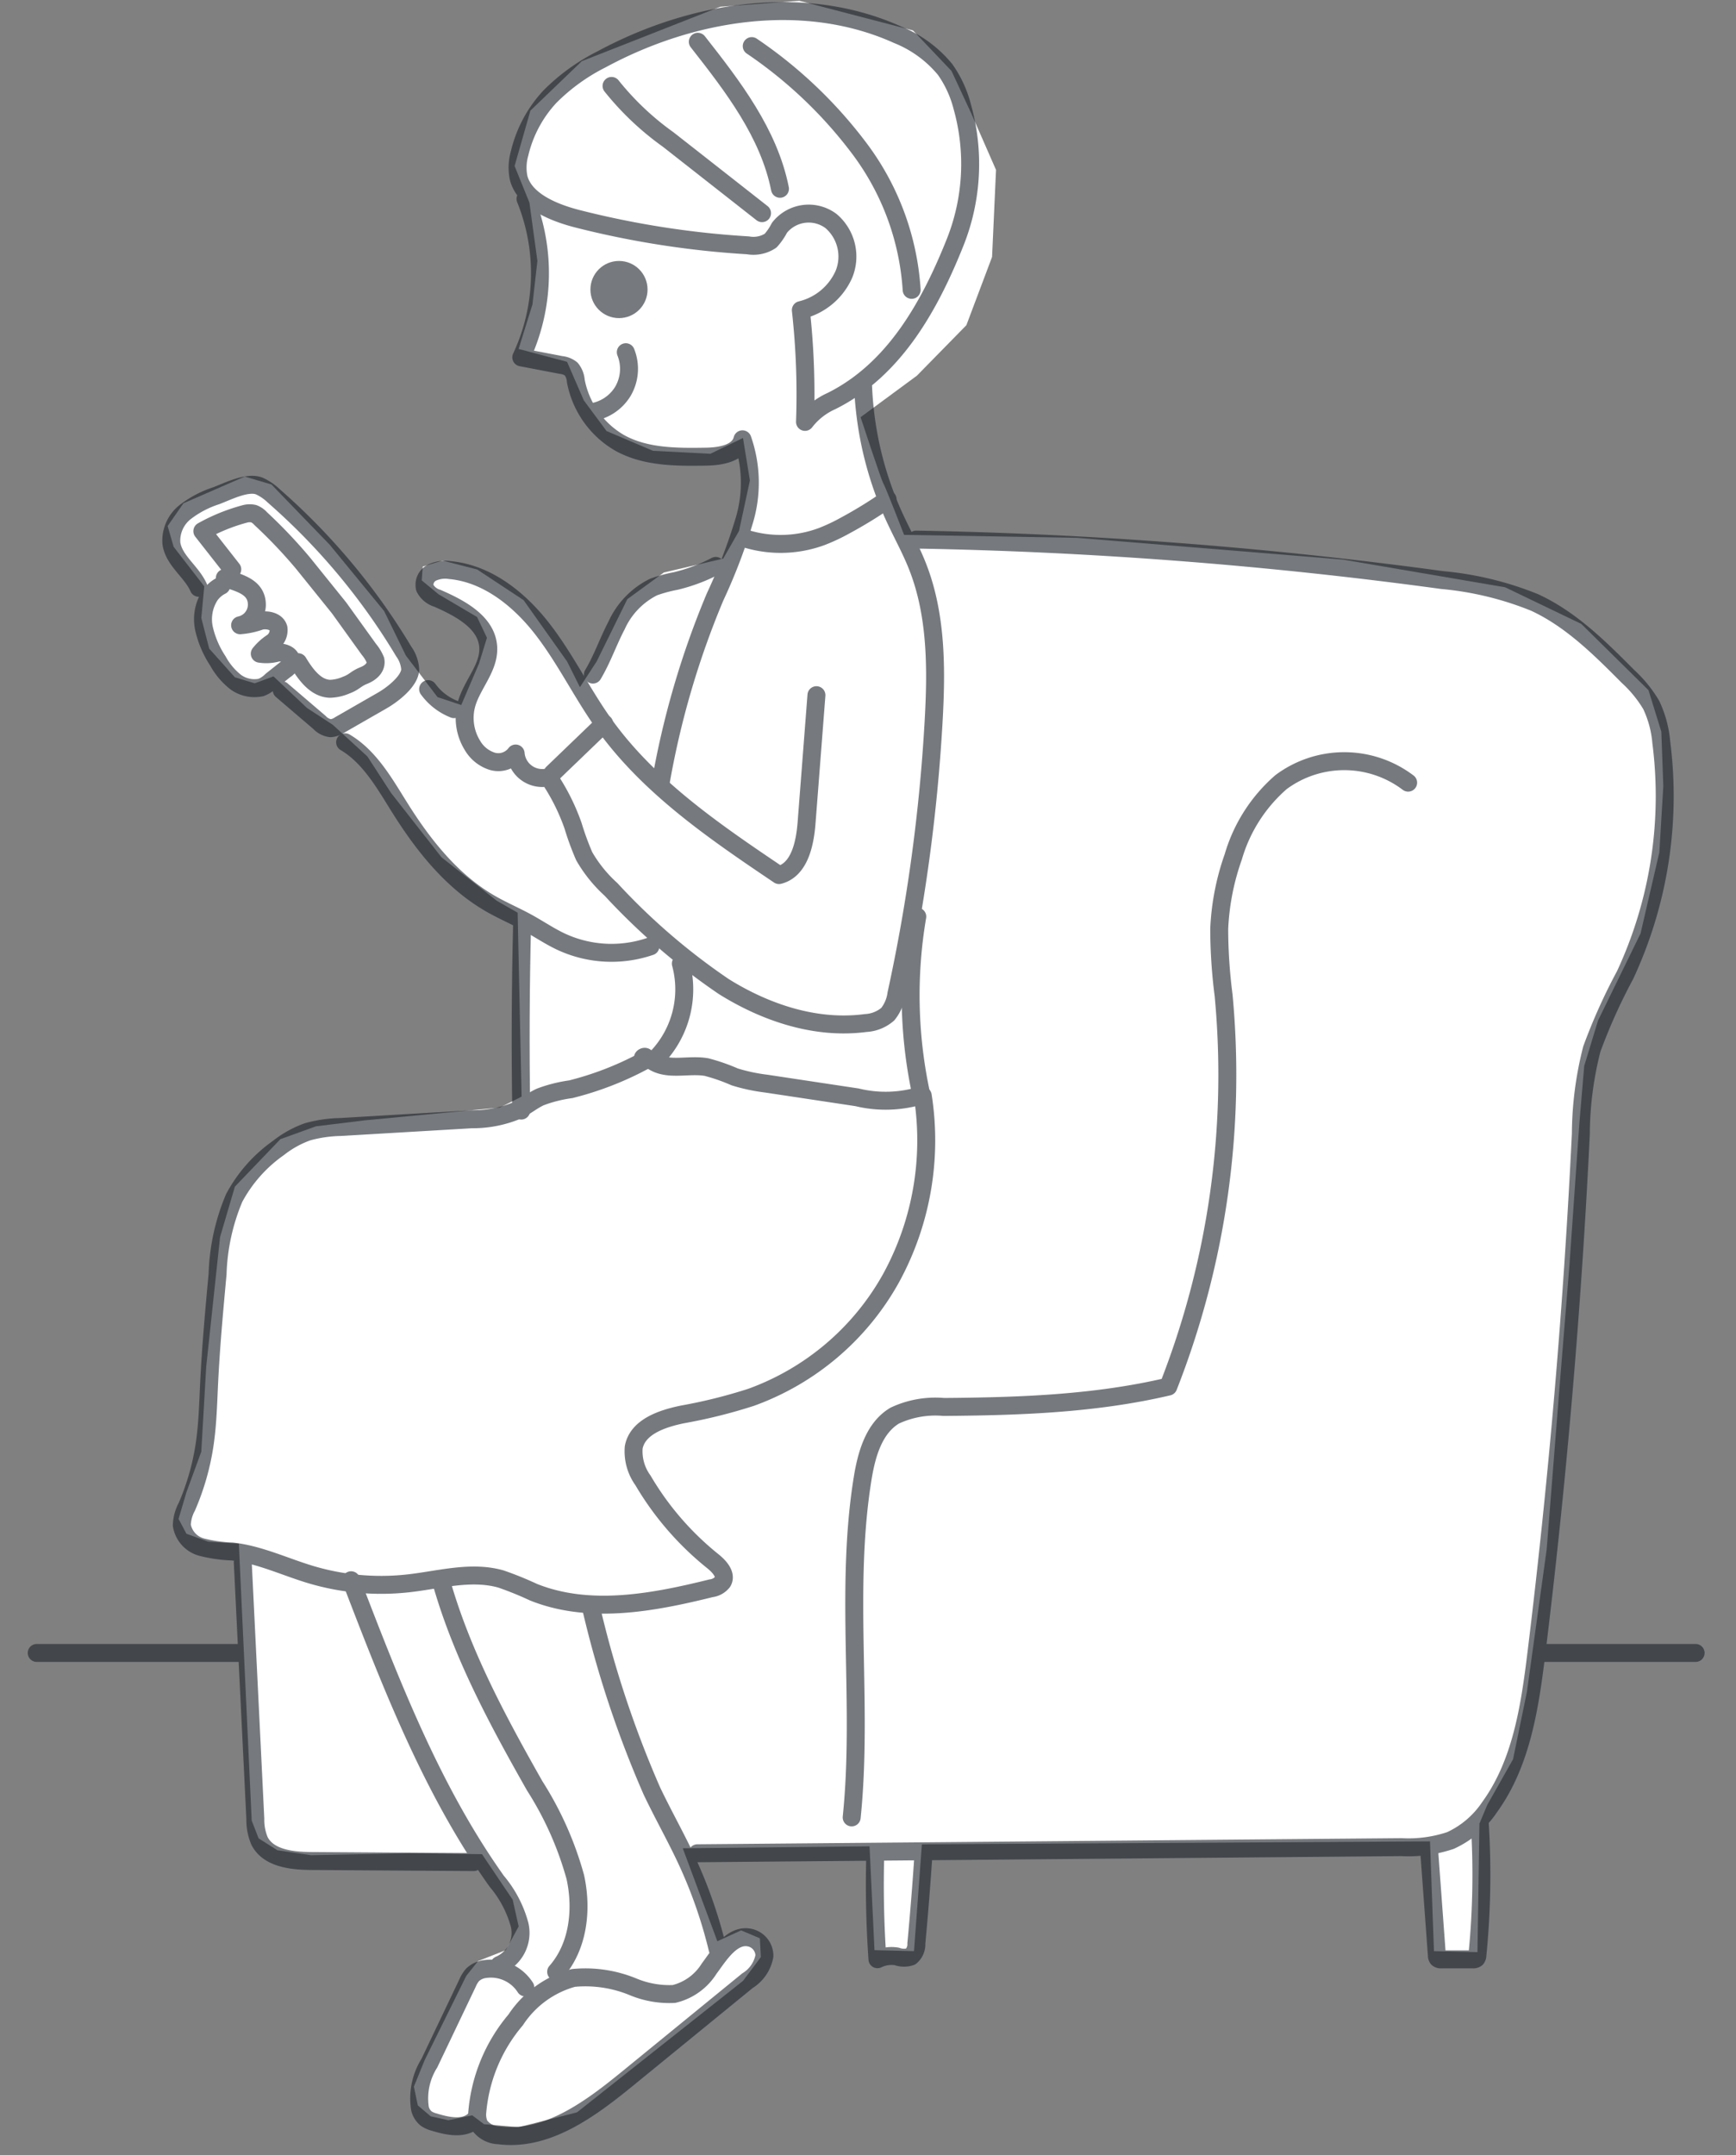<svg xmlns="http://www.w3.org/2000/svg" width="145" height="179.928" viewBox="0 0 145 179.928">
  <rect x="0" y="0" width="145" height="179.928" fill="#808080" stroke="none"/>
  <g id="Illust" transform="translate(-32.254 0.069)">
    <rect id="area" width="145" height="179.858" transform="translate(32.254)" fill="none"/>
    <path id="white" d="M4086.636-3104.129l-1.238-3.055,1.321-4.624,4.294-4.128,11.559-4.541,6.606-.5,9.495,2.477,3.22,3.386,1.652,3.55,2.064,4.707-.33,7.266-2.147,5.7-4.129,4.211-4.706,3.468s1.734,5.284,1.9,5.532,1.734,4.293,1.734,4.293l14.449.248,22.211,1.817,13.542,2.312,6.357,3.055,5.615,5.532,1.074,3.468.165,4.541-.331,5.532-1.568,6.771-3.551,7.266-1.156,3.8-.413,4.871-.825,11.808-.826,10.156-1.073,13.541-1.652,11.89-1.156,5.614-2.147,3.8-.66,1.568-.165,10.734-3.633-.082-.331-9.165-42.44.247-.66,8.918-3.3-.083-.413-8.67-15.6.166,2.889,7.761,1.982-.908,1.569.66.082,1.569-1.486,1.982-13.871,10.981-4.872,1.239-2.89-.248-.991-.743-1.981.413-1.486-.33-1.074-.909-.33-1.568.908-2.23,3.468-7.018.991-1.239,2.312-.908,1.073-1.982-.5-2.229-2.56-3.8-6.11-.083-8.174.166-2.808-.413-1.568-.991-.578-1.486-1.074-23.12-2.559-.165-1.817-.66-.66-1.239.66-2.229,1.239-3.385.412-7.1,1.156-10.817,1.239-4.211,3.8-3.963,2.973-1.074,4.045-.495,11.312-1.073,1.817-.909-.33-15.357-1.734-.991-4.624-3.633-4.211-5.367-1.982-3.055-2.89-2.642-2.147-1.4-2.807-2.642-1.569.578-1.651-.5-2.147-2.394-.66-2.56.247-2.642-2.559-3.3-.5-1.734,1.321-1.9,5.12-2.229,2.229.66,4.872,5.037,4.541,5.532,1.816,3.716,2.643,3.468,1.981.66,1.486-3.468.661-2.146-.826-1.734-3.22-1.9-1.4-1.156.083-1.156,1.651-.5,2.89.743,3.881,2.56,3.633,5.119,1.073,2.147,1.4-2.147,2.56-5.2,3.055-2.229,4.954-1.156,1.321-2.312.908-4.211-.578-3.55-2.725,1.321-4.789-.248-3.88-1.651-1.9-2.56-1.4-3.22-4.046-1.074,1.156-3.715.413-3.633Z" transform="translate(-4010.162 3120.973)" fill="#fff"/>
    <g id="Line" transform="translate(35.32 0.854)" opacity="0.6">
      <path id="パス_442" data-name="パス 442" d="M-3069.554,2508.035a16.581,16.581,0,0,1-.355,13.233l3.337.639a1.585,1.585,0,0,1,.832.333,1.767,1.767,0,0,1,.385.989,7.6,7.6,0,0,0,3.634,5.161c2.161,1.217,4.775,1.208,7.256,1.168,1.209-.02,2.736-.276,3.031-1.449a10.972,10.972,0,0,1,.16,6.754,46.842,46.842,0,0,1-2.449,6.41,71.818,71.818,0,0,0-4.566,15.641" transform="translate(3110.382 -2492.355)" fill="none" stroke="#1a2229" stroke-linecap="round" stroke-linejoin="round" stroke-width="1.5"/>
      <path id="パス_443" data-name="パス 443" d="M-3075.618,2517.025a63.933,63.933,0,0,0-.347-9.331,5.267,5.267,0,0,0,3.606-3.012,3.9,3.9,0,0,0-1.076-4.417,3.11,3.11,0,0,0-4.317.556,5.043,5.043,0,0,1-.74,1.077,2.6,2.6,0,0,1-1.892.387,76.164,76.164,0,0,1-14.205-2.208c-1.94-.493-4.438-1.473-4.945-3.41a4.239,4.239,0,0,1,.068-2.022,10.5,10.5,0,0,1,2.557-4.789,16.6,16.6,0,0,1,4.3-3.1c7.539-4.074,16.913-5.578,24.724-2.052a9.917,9.917,0,0,1,3.97,2.9,9.4,9.4,0,0,1,1.426,3.086,17.662,17.662,0,0,1-.568,11.293c-2.157,5.415-5.125,10.7-10.345,13.3A5.764,5.764,0,0,0-3075.618,2517.025Z" transform="translate(3139.79 -2482.726)" fill="none" stroke="#1a2229" stroke-linecap="round" stroke-linejoin="round" stroke-width="1.5"/>
      <path id="パス_444" data-name="パス 444" d="M-3071.559,2492.817a23.566,23.566,0,0,0,4.728,4.471l7.841,6.15" transform="translate(3119.573 -2486.565)" fill="none" stroke="#1a2229" stroke-linecap="round" stroke-linejoin="round" stroke-width="1.5"/>
      <path id="パス_445" data-name="パス 445" d="M-3073.981,2486.865c2.925,3.722,5.937,7.632,6.863,12.274" transform="translate(3129.2 -2484.301)" fill="none" stroke="#1a2229" stroke-linecap="round" stroke-linejoin="round" stroke-width="1.5"/>
      <path id="パス_446" data-name="パス 446" d="M-3078.378,2507.8a21.962,21.962,0,0,0-4.275-11.68,37.5,37.5,0,0,0-9.081-8.67" transform="translate(3151.458 -2484.524)" fill="none" stroke="#1a2229" stroke-linecap="round" stroke-linejoin="round" stroke-width="1.5"/>
      <path id="パス_447" data-name="パス 447" d="M-3050.6,2528.7a3.718,3.718,0,0,1-.247,3.272,3.721,3.721,0,0,1-2.771,1.759" transform="translate(3099.805 -2500.217)" fill="none" stroke="#1a2229" stroke-linecap="round" stroke-linejoin="round" stroke-width="1.5"/>
      <circle id="楕円形_18" data-name="楕円形 18" cx="1.637" cy="1.637" r="1.637" transform="translate(46.998 21.613)" fill="#1a2229" stroke="#1a2229" stroke-linecap="round" stroke-linejoin="round" stroke-width="1.5"/>
      <path id="パス_448" data-name="パス 448" d="M-3006.56,2559.828a2.587,2.587,0,0,0-.931.792,3.677,3.677,0,0,0-.51,2.818,8.189,8.189,0,0,0,1.159,2.688,5.721,5.721,0,0,0,1.489,1.76,2.663,2.663,0,0,0,2.119.443,2.48,2.48,0,0,0,.859-.571l1.141-.907a1.1,1.1,0,0,0,.509-.71c.031-.507-.618-.776-1.123-.724a3.441,3.441,0,0,1-1.5.094,4.339,4.339,0,0,1,1.022-.932,1.249,1.249,0,0,0,.54-1.2c-.16-.568-.906-.734-1.484-.615a6.442,6.442,0,0,1-1.721.372,1.766,1.766,0,0,0,1.4-1.683c.015-1.561-1.534-1.847-2.675-2.263" transform="translate(3021.98 -2511.858)" fill="none" stroke="#1a2229" stroke-linecap="round" stroke-linejoin="round" stroke-width="1.5"/>
      <path id="パス_449" data-name="パス 449" d="M-3058.241,2533.457a29.037,29.037,0,0,0,2.632,10.895c.621,1.347,1.346,2.647,1.893,4.025,1.635,4.116,1.609,8.686,1.356,13.106a144.861,144.861,0,0,1-3.1,22.629,3.41,3.41,0,0,1-.723,1.7,3.076,3.076,0,0,1-1.855.739c-4.12.546-8.31-.842-11.837-3.042a54.319,54.319,0,0,1-9.427-8.117,11.43,11.43,0,0,1-2.232-2.763,22.741,22.741,0,0,1-.932-2.54,17.551,17.551,0,0,0-2.043-4.057,2.231,2.231,0,0,1-2.756-1.982,1.807,1.807,0,0,1-1.947.65,2.933,2.933,0,0,1-1.667-1.34,4.347,4.347,0,0,1-.49-3.426c.465-1.66,1.921-3.059,1.813-4.78-.129-2.062-2.347-3.235-4.242-4.063a1.729,1.729,0,0,1-1.05-.863,1.137,1.137,0,0,1,.6-1.283,2.6,2.6,0,0,1,1.5-.209c3.122.291,5.788,2.435,7.711,4.911s3.295,5.336,5.114,7.89c3.767,5.288,9.271,9.032,14.656,12.661,1.7-.432,2.162-2.592,2.3-4.342l.826-10.676" transform="translate(3127.268 -2502.063)" fill="none" stroke="#1a2229" stroke-linecap="round" stroke-linejoin="round" stroke-width="1.5"/>
      <path id="パス_450" data-name="パス 450" d="M-3045.973,2578.814l-4.312,4.146" transform="translate(3093.374 -2519.333)" fill="none" stroke="#1a2229" stroke-linecap="round" stroke-linejoin="round" stroke-width="1.5"/>
      <path id="パス_451" data-name="パス 451" d="M-3056.5,2581.35c2.066,1.224,3.294,3.437,4.57,5.471,1.975,3.147,4.365,6.161,7.587,8.011,1.01.58,2.088,1.036,3.108,1.6.937.518,1.827,1.126,2.8,1.579a9.986,9.986,0,0,0,7.436.375" transform="translate(3082.259 -2520.303)" fill="none" stroke="#1a2229" stroke-linecap="round" stroke-linejoin="round" stroke-width="1.5"/>
      <path id="パス_452" data-name="パス 452" d="M-3030.026,2574.176a4.88,4.88,0,0,0,2.155,1.67" transform="translate(3062.72 -2517.565)" fill="none" stroke="#1a2229" stroke-linecap="round" stroke-linejoin="round" stroke-width="1.5"/>
      <path id="パス_453" data-name="パス 453" d="M-3076.783,2548.592a36.867,36.867,0,0,1-3.586,2.2,15.525,15.525,0,0,1-1.919.9,9.891,9.891,0,0,1-6.206.217" transform="translate(3147.856 -2507.819)" fill="none" stroke="#1a2229" stroke-linecap="round" stroke-linejoin="round" stroke-width="1.5"/>
      <path id="パス_455" data-name="パス 455" d="M-3090.725,2608.788a8.234,8.234,0,0,1-2.326,8.163c1.281.816,2.975.214,4.471.477a15.819,15.819,0,0,1,2.353.819,14.928,14.928,0,0,0,2.634.561l7.59,1.144a10.119,10.119,0,0,0,5.373-.166,39.1,39.1,0,0,1-.348-14.92" transform="translate(3144.527 -2529.262)" fill="none" stroke="#1a2229" stroke-linecap="round" stroke-linejoin="round" stroke-width="1.5"/>
      <path id="パス_456" data-name="パス 456" d="M-3031.8,2627.048a23.975,23.975,0,0,1-2.635,15.215,21.87,21.87,0,0,1-11.711,9.973,43.566,43.566,0,0,1-5.713,1.423c-1.711.351-3.758,1.035-4.082,2.752a4.137,4.137,0,0,0,.772,2.755,24.671,24.671,0,0,0,5.837,6.75c.543.436,1.17,1.119.819,1.721a1.447,1.447,0,0,1-.964.538c-4.888,1.213-10.176,2.2-14.848.322a27.756,27.756,0,0,0-2.7-1.094c-2.495-.711-5.133.066-7.71.358a20.574,20.574,0,0,1-8.14-.716c-2.2-.654-4.312-1.681-6.593-1.939a11.99,11.99,0,0,1-2.571-.367,2.276,2.276,0,0,1-1.646-1.823,3.433,3.433,0,0,1,.419-1.549,20.749,20.749,0,0,0,1.488-5.213c.25-1.685.291-3.394.373-5.1.147-3.049.427-6.089.707-9.128a17.656,17.656,0,0,1,1.387-6.34,12.074,12.074,0,0,1,3.7-4.175,8.571,8.571,0,0,1,2.431-1.347,11.084,11.084,0,0,1,2.756-.4l10.95-.645a9.663,9.663,0,0,0,3.9-.78c.63-.324,1.183-.784,1.825-1.081a11.592,11.592,0,0,1,2.548-.644,26.482,26.482,0,0,0,5.988-2.3c.144-.07.314-.189.277-.345s-.345.013-.2.076" transform="translate(3105.806 -2536.497)" fill="none" stroke="#1a2229" stroke-linecap="round" stroke-linejoin="round" stroke-width="1.5"/>
      <path id="パス_457" data-name="パス 457" d="M-3068.677,2749.423a13.709,13.709,0,0,0-3.206,7.7,2.089,2.089,0,0,0,.179,1.086,2.054,2.054,0,0,0,1.607.845c4.008.528,7.644-2.182,10.776-4.738l10-8.162a3.084,3.084,0,0,0,1.421-2.066,1.555,1.555,0,0,0-1.022-1.476c-1.62-.556-2.8,1.476-3.593,2.527a4.777,4.777,0,0,1-2.942,2.12,7.9,7.9,0,0,1-3.362-.576,10.46,10.46,0,0,0-5.035-.764A8.407,8.407,0,0,0-3068.677,2749.423Z" transform="translate(3108.682 -2581.709)" fill="none" stroke="#1a2229" stroke-linecap="round" stroke-linejoin="round" stroke-width="1.5"/>
      <path id="パス_458" data-name="パス 458" d="M-3030.733,2748.322a3.412,3.412,0,0,0-3.367-1.532,1.828,1.828,0,0,0-1.03.474,2.494,2.494,0,0,0-.425.688l-3.192,6.692a5.527,5.527,0,0,0-.782,3.8,1.553,1.553,0,0,0,.522.831,2.151,2.151,0,0,0,.67.292c1.123.345,2.495.637,3.347-.171" transform="translate(3071.543 -2583.319)" fill="none" stroke="#1a2229" stroke-linecap="round" stroke-linejoin="round" stroke-width="1.5"/>
      <path id="パス_459" data-name="パス 459" d="M-3026.578,2726.542a2.924,2.924,0,0,0,1.69-3.37,9.474,9.474,0,0,0-1.908-3.625c-5.41-7.6-8.814-16.42-12.164-25.13" transform="translate(3065.22 -2563.408)" fill="none" stroke="#1a2229" stroke-linecap="round" stroke-linejoin="round" stroke-width="1.5"/>
      <path id="パス_460" data-name="パス 460" d="M-3046.821,2694.372c1.7,6.082,4.73,11.7,7.845,17.193a27.923,27.923,0,0,1,3.392,7.618c.6,2.726.247,5.813-1.6,7.908" transform="translate(3080.571 -2563.392)" fill="none" stroke="#1a2229" stroke-linecap="round" stroke-linejoin="round" stroke-width="1.5"/>
      <path id="パス_461" data-name="パス 461" d="M-3054.979,2726.544a39.455,39.455,0,0,0-2.577-7.391c-.915-1.969-1.99-3.858-2.921-5.818a87.786,87.786,0,0,1-5.1-15.407" transform="translate(3111.854 -2564.745)" fill="none" stroke="#1a2229" stroke-linecap="round" stroke-linejoin="round" stroke-width="1.5"/>
      <path id="パス_462" data-name="パス 462" d="M-3112.192,2585.834a8.84,8.84,0,0,0-10.616-.044,13.109,13.109,0,0,0-3.987,6.232,20.652,20.652,0,0,0-1.176,6.023,43.772,43.772,0,0,0,.364,5.522,71.16,71.16,0,0,1-4.617,32.688c-6.146,1.443-12.449,1.653-18.762,1.7a7.989,7.989,0,0,0-4.088.724c-1.737,1.036-2.352,3.227-2.677,5.224-1.517,9.333.05,18.914-.919,28.319" transform="translate(3226.741 -2521.415)" fill="none" stroke="#1a2229" stroke-linecap="round" stroke-linejoin="round" stroke-width="1.5"/>
      <path id="パス_463" data-name="パス 463" d="M-3174.985,2554.178a373.633,373.633,0,0,1,43.924,3.379,27.055,27.055,0,0,1,7.729,1.873c3.029,1.4,5.449,3.811,7.8,6.177a10.462,10.462,0,0,1,1.94,2.383,9.11,9.11,0,0,1,.838,3.111,35.384,35.384,0,0,1-3.03,19.448,47.554,47.554,0,0,0-2.772,6.163,29.071,29.071,0,0,0-.917,7.081q-1.055,21.691-3.7,43.265c-.554,4.52-1.24,9.242-3.911,12.931a7.9,7.9,0,0,1-3.278,2.8,10.982,10.982,0,0,1-4.093.555l-58.809.511" transform="translate(3248.448 -2510.053)" fill="none" stroke="#1a2229" stroke-linecap="round" stroke-linejoin="round" stroke-width="1.5"/>
      <path id="パス_464" data-name="パス 464" d="M-3168.542,2729.47l.638,8.681a.392.392,0,0,0,.074.244.393.393,0,0,0,.3.083l2.631,0a.406.406,0,0,0,.289-.075.408.408,0,0,0,.09-.258,67.8,67.8,0,0,0,.193-11.114" transform="translate(3284.853 -2575.817)" fill="none" stroke="#1a2229" stroke-linecap="round" stroke-linejoin="round" stroke-width="1.5"/>
      <path id="パス_465" data-name="パス 465" d="M-3093.3,2731.19q-.13,4.43.179,8.858a2.705,2.705,0,0,1,1.619-.233,1.751,1.751,0,0,0,1.16.013,1.326,1.326,0,0,0,.47-1.087q.353-3.768.6-7.546" transform="translate(3163.344 -2577.399)" fill="none" stroke="#1a2229" stroke-linecap="round" stroke-linejoin="round" stroke-width="1.5"/>
      <path id="パス_466" data-name="パス 466" d="M-3065.317,2566.63c.781-1.3,1.27-2.759,1.975-4.1a6.622,6.622,0,0,1,3.1-3.214,12.192,12.192,0,0,1,1.847-.5,14.285,14.285,0,0,0,3.338-1.258" transform="translate(3111.774 -2511.234)" fill="none" stroke="#1a2229" stroke-linecap="round" stroke-linejoin="round" stroke-width="1.5"/>
      <path id="パス_467" data-name="パス 467" d="M-3039.091,2606.124q-.188,7.705-.068,15.415" transform="translate(3079.628 -2529.742)" fill="none" stroke="#1a2229" stroke-linecap="round" stroke-linejoin="round" stroke-width="1.5"/>
      <path id="パス_468" data-name="パス 468" d="M-3013.4,2717.032l-13.525-.089c-1.647-.01-3.627-.217-4.364-1.69a4.511,4.511,0,0,1-.344-1.819q-.524-10.711-1.049-21.423" transform="translate(3049.893 -2562.494)" fill="none" stroke="#1a2229" stroke-linecap="round" stroke-linejoin="round" stroke-width="1.5"/>
      <path id="パス_471" data-name="パス 471" d="M-3014.6,2564.018l3.157,2.7a1.549,1.549,0,0,0,.918.476,1.533,1.533,0,0,0,.763-.272l3.567-2.047c.854-.491,2.292-1.6,2.325-2.584a2.859,2.859,0,0,0-.538-1.5,54.346,54.346,0,0,0-10.86-12.993,4.278,4.278,0,0,0-1.208-.824c-1-.39-2.593.429-3.594.81a8.525,8.525,0,0,0-2.6,1.367,3.042,3.042,0,0,0-1.151,2.585c.19,1.464,1.7,2.378,2.287,3.733" transform="translate(3035.067 -2507.32)" fill="none" stroke="#1a2229" stroke-linecap="round" stroke-linejoin="round" stroke-width="1.5"/>
      <path id="パス_472" data-name="パス 472" d="M-3017.549,2555.182l-2.5-3.187a15.392,15.392,0,0,1,3.544-1.439,1.523,1.523,0,0,1,.743-.021,1.513,1.513,0,0,1,.583.408,41.4,41.4,0,0,1,3.555,3.743l3,3.721,2.482,3.45a3.421,3.421,0,0,1,.551.907c.111.61-.387,1.047-.962,1.278-.722.29-.769.545-1.5.813a3.6,3.6,0,0,1-1.339.3c-1.2-.042-2.027-1.192-2.655-2.221" transform="translate(3033.884 -2508.572)" fill="none" stroke="#1a2229" stroke-linecap="round" stroke-linejoin="round" stroke-width="1.5"/>
      <path id="パス_818" data-name="パス 818" d="M217.089,154.063H200" transform="translate(-200 -16.985)" fill="none" stroke="#1a2229" stroke-linecap="round" stroke-width="1.5"/>
      <path id="パス_819" data-name="パス 819" d="M212.817,154.063H200" transform="translate(-74.255 -16.985)" fill="none" stroke="#1a2229" stroke-linecap="round" stroke-width="1.5"/>
    </g>
  </g>
</svg>
